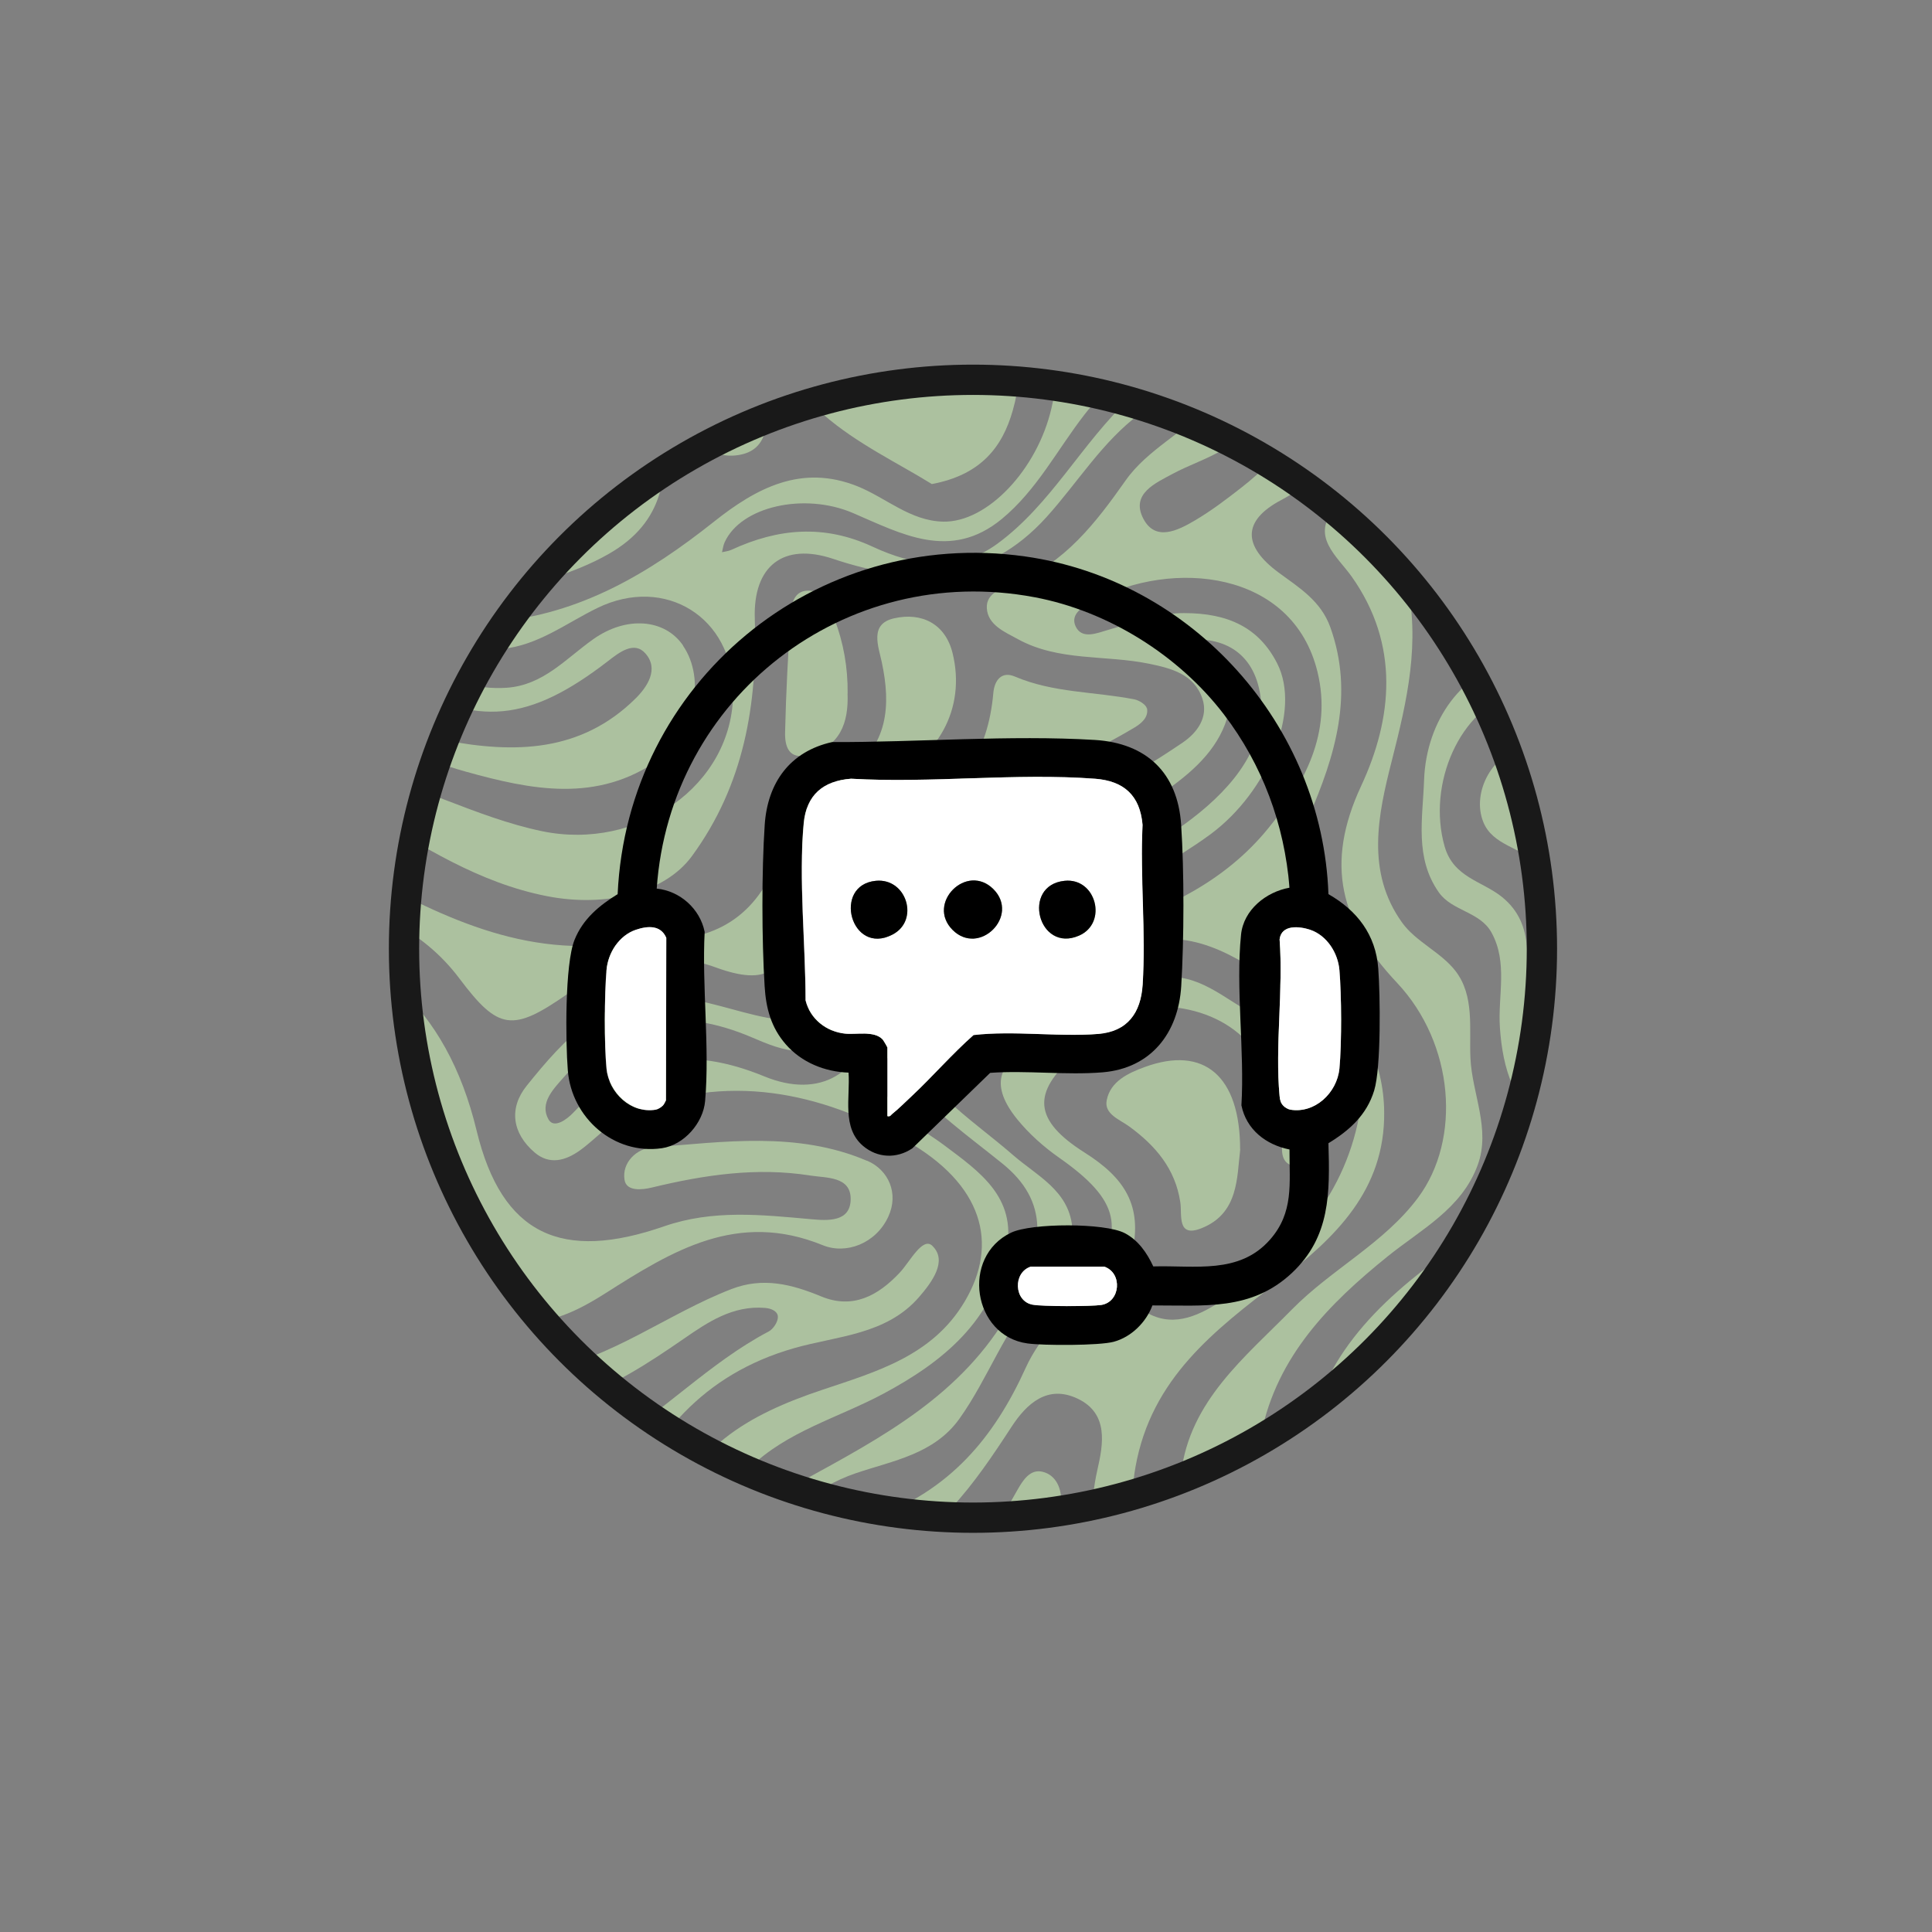<svg viewBox="0 0 255.12 255.12" xmlns:xlink="http://www.w3.org/1999/xlink" xmlns="http://www.w3.org/2000/svg" data-name="Layer 1" id="Layer_1">
  <rect x="0" y="0" width="255.12" height="255.12" fill="#808080" stroke="none"/>
  <defs>
    <style>
      .cls-1 {
        fill: #acc19f;
      }

      .cls-2 {
        fill: #fff;
      }

      .cls-3, .cls-4 {
        fill: none;
      }

      .cls-4 {
        stroke: #191919;
        stroke-miterlimit: 10;
        stroke-width: 4px;
      }

      .cls-5 {
        clip-path: url(#clippath);
      }
    </style>
    <clipPath id="clippath">
      <circle r="75.13" cy="125.28" cx="128.48" class="cls-3"></circle>
    </clipPath>
  </defs>
  <g>
    <g class="cls-5">
      <g>
        <path d="M161.83,221.47c-1.59-.59-3.33-.7-4.98-.89-6.69-.79-13.29-2.61-20.09-2.12-4.01.29-8,.93-12.01,1.26-1.78.15-2.76-1.08-3.43-2.65-.68-1.61-1.21-3.8-3.51-3.41-2.9.49-3.72,2.91-4.01,5.52-.04.38-.11.75-.17,1.13-.33-.22-.69-.4-.97-.67-4.31-4.24-3.93-10.11,2-12.63,8.99-3.82,13.95-10.99,18.9-18.58,2-3.07,4.76-5.64,8.76-3.73,4.12,1.97,3.35,6.05,2.59,9.39-2.03,8.95.49,17.85,6.22,20.29,5.17,2.2,10.8,2.51,16.17,3.89,2.57.66,5,1.6,7.09,3.22h10.1c-2.96-1.6-5.9-3.25-8.92-4.71-4.91-2.37-10.31-3.05-15.58-4.24-8-1.8-11.64-9.91-10.05-18.83,2.1-11.72,10.44-18.05,18.92-24.55,7.43-5.7,14.06-11.99,13.92-22.37-.08-6.55-2.94-11.98-7.47-16.53-6.81-6.86-5.94-14.4-2.48-22.42,3.45-7.99,6-16.14,2.85-24.98-1.25-3.51-4.1-5.24-6.82-7.24-4.74-3.49-4.87-6.84.32-9.59,6.36-3.37,9.27-8.41,10.56-15.28,1.61-8.58,8.79-11.31,17.18-7.27,5.9,2.84,10.67,7.55,16.84,9.9,3.8,1.44,7.56,1.43,11.28,0v-5.6c-11.09,5.31-18.85-1.56-26.7-7.96-4.77-3.89-9.95-5.62-16.2-4.24-2.11.46-5.9,1.13-5.92-2.33-.02-3.44,3.25-3.19,5.81-3.6h-13.53c.35,5.86,3,11.2,3.94,16.93,1.31,7.95-2.75,13.3-8.52,17.81-1.97,1.54-3.97,3.06-6.11,4.32-2.28,1.35-5.27,2.86-6.86-.27-1.64-3.23,1.62-4.64,3.88-5.86,4.36-2.35,9.8-3.19,11.23-9.22,1.44-6.08-.79-11.65-1.94-17.4-.42-2.09-.69-4.2-1.02-6.31h-5.18c.72,2.2,1.46,4.39,2.15,6.59,1.83,5.84,4.3,11.81-.55,17.3-3.25,3.68-8,5.81-10.88,9.9-3.94,5.6-8.04,10.93-14.71,13.59-1.54.62-3.74,1.24-3.62,3.28.13,2.21,2.34,3.13,4.1,4.09,5.4,2.96,11.54,2.06,17.29,3.24,2.94.6,6,1.37,7.08,4.63.82,2.48-.74,4.52-2.61,5.79-3.68,2.5-7.51,4.82-11.45,6.9-9.52,5.02-17.96,11.16-22.69,21.22-1.27,2.7-2.29,5.67-.58,8.57.94,1.59,2.67,2.19,4.51,1.94,3.38-.45,6.11-2.38,8.89-4.16,5.78-3.68,11.41-8.11,18.46-8.53,7.53-.45,13.12,4.8,19.13,8.38,5.09,3.03,8.18,7.74,7.22,13.93-1.78,11.41-8.88,19.24-18.14,25.33-2.93,1.93-6.31,3.7-9.84,1.83-3.26-1.72-2.8-5.17-2.17-8.05,1.35-6.17-.93-9.83-6.25-13.2-6.84-4.31-6.97-7.94-1.4-12.81,4.04-3.53,8.73-7.22,14.31-6.24,8.55,1.5,13,8.17,13.12,17.43.01,1.19-.25,2.79,1.31,3.31.49.17,1.46-.3,1.86-.77,1.63-1.88,2.28-4.19,2.44-6.63.46-6.82-4.3-9.89-9.31-12.54-3.93-2.08-7.48-5.65-12.38-4.84-6.47,1.07-10.9,6.28-16.65,8.9-5.01,2.29-5.73,5.45-2.25,9.75,1.57,1.94,3.52,3.67,5.57,5.11,7.96,5.58,8.9,9.48,3.66,16.61-2.71,3.7-6.23,7.01-8.08,11.09-4.23,9.35-10.09,16.24-20.14,19.89-10.73,3.89-13.8,13.76-7.47,21h53.99ZM130.71,130.34c-1.41,1.39-3.79,3.35-5.34,1.32-2.22-2.91.73-5.27,2.52-7.21,7.65-8.24,17.37-13.83,26.41-20.29,3.57-2.55,6.9-5.63,7.96-10.13.97-4.13-2.42-5.46-5.25-7.01-.84-.46-2.28-.6-2.13-1.74.05-.41,1.83-.84,2.83-.85,5.42-.08,8.89,3.19,8.89,9.77-.48,6.34-5.48,11.43-11.35,15.46-8.9,6.1-16.9,13.15-24.54,20.69ZM145.81,122.64c-.27.09-.57.1-.85.15.1-.3.14-.64.31-.9,3.63-5.46,9.61-8.04,14.62-11.76,7.49-5.56,11.96-16.22,8.77-22.51-2.39-4.71-6.43-6.67-12.33-6.66-2.97-.03-6.44,1.2-9.95,2.2-1.49.43-3.49,1.32-4.33-.42-.82-1.7,1.07-2.71,2.39-3.42,10.38-5.53,26.27-4.06,29.54,9.43,1.94,8.02-1.69,14.73-6.56,20.69-5.62,6.88-13.31,10.61-21.62,13.21Z" class="cls-1"></path>
        <path d="M152.3,29.63h-3.9c2.44,2.96,4.33,6.17,4.83,10.12.61,4.93-.45,9.48-4.04,12.83-6.36,5.96-10.38,14.02-17.5,19.23-5.33,3.89-11.06,2.88-16.46.38-6.41-2.98-12.49-2.43-18.64.41-.38.18-.83.22-1.25.32.11-.43.16-.89.34-1.29,2.14-4.77,10.55-6.64,16.97-3.88,6.43,2.76,12.87,6.36,19.65.77,4.62-3.82,7.32-9.15,10.91-13.78,2.73-3.52,6.52-6.49,6.72-11.37.27-6.49-3.21-10.71-8.38-13.74h-25.94c2.45.85,4.89,1.72,7.38,2.43,4.72,1.34,9.4-.75,14.11-.33,4.6.41,8,2.86,10.21,6.85,1.36,2.45,1.31,4.98-.33,7.4-.65.95-1.49,1.53-2.59,1.37-1.31-.2-1.85-1.29-2.14-2.46-1.95-7.91-4.22-9.58-12.07-7.4-5.13,1.42-8.93-1.25-13.06-2.94-8.98-3.66-17.85,2.07-17.89,11.71,0,2.33-.16,4.66-.38,6.97-.15,1.61-.47,3.47-2.68,3.16-2.03-.29-2.77-2.16-2.71-3.85.34-9.35,2.14-20.21,13.11-22.91h-8.15c-5.66,7.16-8.09,15.39-7.2,24.48.33,3.4,2.2,6.58,6.22,5.99,4.35-.64,3.77-4.79,4.23-7.91.83-5.65.03-12.04,6.42-15.21,4.22-2.09,8.25-.66,11.68,1.97,2.96,2.27,5.8,3.11,9.63,2.71,8.46-.89,11.5,3.32,9.45,12.22-1.87,8.13-8.48,15.13-14.3,15-4.35-.09-7.54-3.15-11.33-4.67-7.4-2.96-13.36.24-18.97,4.7-8.52,6.77-17.65,12.22-28.82,13.19-1.04.09-2.27-.06-2.5-1.21-.26-1.28,1.02-1.64,1.96-1.98,5.21-1.84,10.66-2.99,15.52-5.78,7.28-4.17,8.1-10.52,6.87-18.12-1.45-8.96.58-17.49,5.09-25.39h-4.28c-3.45,8.62-2.94,17.75-3.37,26.77-.25,5.25-1.38,10.29-5.2,14.21-7.89,8.1-19.76,7.76-28.52-.57-1.19-1.13-2.76-3.42-4.51-1.96-1.77,1.48,0,3.37,1.07,4.85.74,1.02,1.46,2.05,2.31,2.97,4.52,4.86,8.56,10.56,16.42,9.8,4.77-.46,8.5-3.42,12.62-5.42,8.91-4.33,17.9,1.25,17.9,11.19,0,12.28-12.58,20.95-25.27,18.29-8.78-1.84-16.55-6.34-25.26-8.16-4.9-1.03-10.81,2.32-12.03,7.23-1.02,4.11,1.83,7.58,7.09,9,7.46,2.01,14.41,4.84,19.32,11.38,5.16,6.87,7.01,7.11,14.3,2.03,6.06-4.22,12.29-6.14,19.6-3.47,6.68,2.44,9.46.65,9.52-6.46.08-9.12,4.28-14.97,12.6-18.2,7.16-2.78,10.91-9.53,9.11-16.85-.96-3.9-4.09-5.43-7.74-4.6-3.26.74-2.06,3.66-1.61,5.79,1.24,5.8.81,10.98-4.52,14.74-3.37,2.38-6.55,4.95-8.15,8.96-1.22,3.06-2.51,6.11-4.82,8.52-5.1,5.33-11.98,4.44-18.38,5.08-13.63,1.37-24.9-5.08-36.21-11.27-2.2-1.21-4.83-2.93-3.07-5.84,1.67-2.76,4.59-1.83,6.88-.46,7.63,4.58,15.05,9.41,24.08,11.17,7.72,1.51,15.53-.4,19.11-5.28,6.89-9.41,8.68-20.05,8.31-31.38-.23-6.95,3.77-10.09,10.36-7.88,10.56,3.54,20.19,3.3,28.17-5.53,4.13-4.57,7.36-9.97,12.41-13.7,4.41-3.25,6.47-7.41,5.61-12.99-.65-4.24-2.41-8.07-3.96-11.98Z" class="cls-1"></path>
        <path d="M205.76,210.74c-9.31-8.27-14.22-16.68-6.54-27.96,4.15-6.09,13.43-8.17,22.57-5.09,1.07.36,2.17.62,3.27.9v-10.24c-4.48.82-8.98,1.57-13.44,2.53-11.71,2.52-20.68,11.13-21.62,22.55-.77,9.39,5.45,15.48,12.89,20.33,2.08,1.35,5.07,2.71,3.84,6-.38,1.03-1.09,1.52-1.93,1.72h6.36c1.06-4.86-2.23-7.92-5.4-10.73Z" class="cls-1"></path>
        <path d="M165.75,206.08c9.18,3.17,16.78,9.3,25.49,13.33,1.55.72,3.12,1.39,4.7,2.06h6.49c-.33-.05-.66-.11-.98-.17-7.83-1.54-14.04-5.8-19.51-11.52-8.78-9.16-6.87-29.27,3.49-36.51,5.76-4.02,11.36-8.29,16.85-12.67,1.62-1.29,3.12-3.89,1.22-5.48-1.97-1.65-2.8,1.26-3.97,2.46-2.14,2.19-4.08,4.67-6.55,6.41-9.52,6.7-18.1,14.01-20.45,26.28-.42,2.17-1.36,4.42-4.12,3.68-2.13-.57-2.26-2.74-1.87-4.62,2.11-10.25,8.93-17.16,16.68-23.41,4.42-3.57,9.8-6.31,11.91-12.08,1.74-4.76-.74-9.39-.96-14.11-.18-3.9.57-8.22-1.98-11.52-1.9-2.46-5.22-3.85-7.02-6.35-4.85-6.72-3.2-14.29-1.37-21.46,2.01-7.9,3.8-15.6,1.91-23.82-1.77-7.68-1.66-15.38,1.87-22.7.61-1.27,1.57-2.46,3.17-2.12,1.66.35,1.87,1.82,1.86,3.26-.03,5.94-1.81,11.72-1.2,17.75.57,5.66,4.35,9.83,8.66,8.8,7.49-1.78,15.75,2.12,18.42,9.28,2.65,7.11,1.17,14.87,2.78,22.19.76,3.45,1.27,7,3.78,9.68v-11.27c-1.39-3.79-1.73-7.81-1.81-11.76-.26-12.45-5.89-20.49-17.92-24.27-7.7-2.42-10.32-7.6-9.84-18.03.17-3.71,1.39-8.08-3.61-9.12-4.62-.95-5.86,3.34-7.22,6.62-1.93,4.64-4.86,8.48-8.27,12.14-3.46,3.71.19,6.41,2.11,9.11,6.36,8.98,5.41,18.71,1.24,27.66-4.81,10.34-2.74,18.02,4.74,25.97,7.57,8.05,8.52,20.67,2.79,28.37-4.47,6.02-11.44,9.46-16.65,14.76-6.21,6.32-13.51,12.1-14.65,21.66-.81,6.83,4.39,9.61,9.79,11.47Z" class="cls-1"></path>
        <path d="M151.43,93.53c-.1-.49-1.02-1.06-1.64-1.18-5.25-1.03-10.71-.85-15.77-3.01-1.8-.77-2.71.55-2.85,2.16-.7,7.85-4.18,13.45-11.97,16.14-4.55,1.57-9.07,3.86-10.14,9.11-.75,3.68-.46,7.57-.53,11.37-.09,4.85-2.62,7.16-7.29,6.26-4.14-.8-8.19-2.42-12.34-2.69-8.93-.57-14.36,5.48-19.35,11.68-2.36,2.94-1.95,6.24,1.04,8.81,1.98,1.69,4.09,1.08,5.97-.26,2.24-1.6,4.14-3.91,6.59-4.95,12.74-5.41,25.12-2.82,36.49,3.64,10.12,5.75,12.33,13.58,7.72,21.3-4.27,7.15-11.61,9.21-18.79,11.62-9.61,3.22-18.03,7.73-20.63,18.81-1.4,5.98-4.41,11.01-11.09,12.05-6.03.94-9.85-3.06-13.63-7.01-3.19-3.33-6.16-7.09-10.68-8.75-7.89-2.89-13.75,1.05-19.31,5.78v6.89c1.65-2.41,3.17-4.93,5.66-6.65,7.37-5.09,13.66-3.88,19.23,3.34,3.77,4.9,7.82,9.58,12.66,13.48h18.11c-2.68-11.29,2.37-20,10.06-27.6,4.91-4.85,11.73-6.64,17.68-9.82,7.89-4.22,14.55-9.63,16.31-19.06,1.29-6.92-3.61-10.28-8.27-13.77-3.37-2.53-7.67-4.28-8.42-9.2-.12-.78.31-1.64.48-2.47.39.19.88.28,1.15.58.61.68,1.08,1.48,1.67,2.18,3.68,4.46,8.38,7.75,12.82,11.34,6.07,4.91,5.88,10.86,1.03,19.39-6.34,11.17-16.9,16.73-27.43,22.5-7.74,4.24-14.95,16.2-10.69,25.92h6.01c-5.42-11.28.61-23.15,11.74-26.93,4.9-1.66,10.29-2.5,13.64-7.16,3.9-5.44,6.01-11.99,10.7-16.96,2.22-2.35,4.6-4.86,4.21-8.47-.51-4.77-4.69-6.7-7.79-9.4-5.74-4.99-12.72-9.12-15.13-16.77-3.24-10.32,2.25-18.2,8.74-25.4,6.14-6.81,14.81-9.73,22.41-14.3.93-.56,1.88-1.36,1.65-2.55ZM120.24,115.96c-3.14,5.68-4.25,11.88-5.2,18.21-1.12,7.51-6.7,11.01-14.1,7.97-9.81-4.03-17.96-2.92-25.25,4.8-.82.87-2.54,2.15-3.26.88-1.23-2.18.68-4.04,2.05-5.61,6.96-8.04,15.15-9.36,24.89-5.19,3.74,1.6,8.96,3.84,11.24-2.33,1.17-3.15,1.05-6.78,1.51-10.19.2-4.08-.06-8.37,3.23-11.52,1.39-1.34,3.27-2.63,5.07-1.47,1.76,1.14.59,3.04-.18,4.44Z" class="cls-1"></path>
        <path d="M123.12,164.51c-1.29-1.24-2.96,2.1-4.3,3.53-2.89,3.09-6.23,4.87-10.39,3.15-3.91-1.62-7.7-2.57-11.84-.97-8.52,3.29-15.82,9.2-25.16,10.86-7.99,1.42-17.17-2.98-19.66-10.71-1.95-6.06-.36-12.52-1.88-18.65-2.43-9.81-6.99-17.96-16.67-22.18v4.56c7.32,3.59,10.65,10.25,12.49,17.66,2.49,10.02,3.92,20.3.67,30.37-1.99,6.18-7.24,9.39-13.16,11.41v3.93c13.61-10.16,24.33-6.82,34.41,4.8,5.32,6.13,10.87,6.16,13.85-1.37,4.47-11.26,11.39-19.44,23.36-22.87,5.73-1.64,12.17-1.75,16.51-6.74,1.7-1.96,3.82-4.8,1.77-6.77ZM101.51,175.82c-7.86,4.13-13.98,10.75-21.58,15.22-2.71,1.6-5.71,2.39-9.26,2.4-5.12-.2-10.04-2.15-14.56-5.18-.96-.65-2.3-1.62-1.52-3.1,1.03-1.95,2.95-1.74,4.58-1.07,12.14,4.98,21.68-.77,31.13-7.31,3.18-2.2,6.48-4.42,10.72-4.07.9.07,1.71.48,1.7,1.21,0,.65-.61,1.58-1.21,1.9Z" class="cls-1"></path>
        <path d="M114.48,153.28c-9.18-3.92-18.87-2.5-28.41-1.76-1.94.15-3.98,1.95-3.6,4.29.25,1.55,2.35,1.31,3.58,1.01,6.91-1.67,13.86-2.72,20.95-1.59,2.1.33,5.33.09,5.33,3.08,0,3.11-3.07,2.88-5.27,2.68-6.5-.58-12.91-1.29-19.35.94-13.49,4.68-21.43,1.22-24.78-12.66-3.96-16.4-13.99-24.94-29.71-27.98v2.62c.11.02.21.04.32.07,13.25,4.22,23.82,19.87,24.5,35.95.22,5.14,1.18,10.28,6.13,13.11,5.66,3.24,10.97.79,15.75-2.25,8.86-5.63,17.45-10.96,28.73-6.36,3.06,1.25,7-.2,8.65-3.77,1.42-3.07.03-6.18-2.8-7.39Z" class="cls-1"></path>
        <path d="M90.2,85.24c-2.41-3.52-7.48-3.95-11.88-.82-3.6,2.55-6.6,6.08-11.44,6.4-7.6.49-12.46-4.2-17.27-9.04-6.54-6.59-8.45-6.98-16.39-2.92v6.42c7.54-3.74,13.14,1.06,19.14,4.56,10.66,6.22,17.54,5.48,27.95-2.56,1.45-1.12,3.43-2.69,4.92-.99,1.81,2.06.26,4.41-1.34,5.98-7.18,7.07-15.92,7.25-25.12,5.49-6.18-1.18-11.11-5.34-17.13-6.81-3.09-.76-5.8.3-8.43,1.68v5.9c2.94-2.39,6.22-4.34,10.07-3.16,6.16,1.89,12.02,4.8,18.21,6.52,8.59,2.39,17.36,4.22,25.56-1.61,4.61-3.28,6.2-10.56,3.14-15.02Z" class="cls-1"></path>
        <path d="M225.05,130.18c-1.23-1.34-2.53-2.63-3.49-4.14-5.06-7.94-5.21-17.1-6.1-26.03-.82-8.13-7.62-13.78-15.49-12.61-6.69.99-11.64,7.64-11.92,15.61-.18,5.09-1.27,10.26,1.95,14.83,1.74,2.47,5.41,2.53,6.94,5.28,2.21,3.99.84,8.36,1.12,12.55.37,5.5,1.87,10.4,6.68,13.64,7.09,4.77,11.83,4.13,20.31-2.77v-16.37ZM216.95,149.56c-5.18,1.4-9.17-.9-12.23-4.92-2.72-3.58-3.19-7.85-3.23-12.2-.02-4.91,1.43-10.29-3.16-14-2.62-2.11-6.38-2.56-7.56-6.64-2.38-8.29,2.06-18.31,9.37-20.32,5.72-1.58,11.01,3.05,12.87,11.01,1.93,8.3,1.03,17.25,5.48,24.97,2.14,3.72,5.08,7.09,5.22,11.65.16,4.98-1.53,9.03-6.76,10.44Z" class="cls-1"></path>
        <path d="M72.37,29.63h-8.08c-1.55,2.92-3.27,5.76-4.51,8.8-2.12,5.17-.51,9.31,4.14,12.39,1.78,1.18,3.95,2.2,4,4.77.01.64-.72,1.7-1.31,1.87-2.74.8-4.96-.57-6.78-2.36-7.35-7.21-8.55-16.14-3.52-25.12.06-.11.12-.23.16-.35h-3.64c-3.65,7.83-1.88,20.51,3.98,26.81,2.89,3.11,6.32,5.61,10.82,3.72,3.86-1.62,4.07-5.4,3.91-8.9-.33-7.24-.82-14.47.85-21.62Z" class="cls-1"></path>
        <path d="M225.05,59.69c-6.12,3.17-11.19.46-16.37-3.11-2.15-1.48-5.01-5.91-7.65-1.52-2.05,3.41-.94,7.76,1.9,11.02,3.71,4.27,9.31,5.39,13.95,8.12,3.15,1.85,5.75,4.26,8.17,6.9v-21.41Z" class="cls-1"></path>
        <path d="M82.5,29.63h-3.77c-.2.58-.41,1.16-.56,1.76-2.07,8.21-.38,16.68-1.69,24.95-.89,5.65-5.2,11.01-10.34,11.91-4.66.82-8.63-1.13-11.16-4.98-6.72-10.21-9.94-21.36-8.2-33.63h-3.97c-.14.69-.3,1.39-.25,2.06.91,12.25,4.59,23.92,11.01,34.09,5.19,8.23,14.62,10.71,22.2,1.49,4.98-6.05,5.59-13.23,5.65-20.64.05-5.68-.73-11.44,1.09-17Z" class="cls-1"></path>
        <path d="M191.59,210.7c-9.56-11.71-8.86-24.42,1.7-35.18,8.78-8.94,20.4-10.98,31.76-13.73v-8.25c-11.56,3.73-20.57,11.79-30.5,18.29-16.78,10.97-17.08,31.68-.73,42.81.54.37,1.15.63,1.72.94-.38-.48-.74-.98-1.13-1.45-.94-1.14-1.9-2.27-2.83-3.41Z" class="cls-1"></path>
        <path d="M206.59,203.52c5.77,4.59,10.93,9.73,10.1,17.94h5.23c-1.22-8.59-6.1-14.85-12.85-20.08-3.45-2.67-5.73-6.29-4.42-10.89,1.31-4.61,4.83-6.47,9.47-6.23,4.22.21,7.43,2.82,10.95,4.7v-4.61c-1.93-.7-3.9-1.33-5.74-2.22-6.33-3.07-13.44-1.46-16.67,3.92-3.44,5.72-1.52,13.13,3.95,17.47Z" class="cls-1"></path>
        <path d="M40.63,153.82c-.94-4.97-2.86-9.61-7.41-12.49v6.74c3.84,5.06,4.3,11.07,4.39,17.15.06,4.2-1.17,7.9-4.39,10.7v10.24c2.86-1.08,4.77-3.27,6.07-5.91,4.26-8.58,3.01-17.56,1.34-26.43Z" class="cls-1"></path>
        <path d="M43.59,52.04c-1.79-7.47-6.14-14.36-5.46-22.41h-2.86c-.76,5.57,1.73,10.48,3.43,15.53,2.87,8.51,1.01,15.9-5.49,21.45v5.79c7.03-1.52,12.34-12.16,10.38-20.36Z" class="cls-1"></path>
        <path d="M39.72,221.47c1.22-5.04,3.89-8.85,9.74-8.59,5.11.22,7.34,5.08,10.6,8.19.13.13.26.26.38.4h3.41c-1.5-1.87-2.96-3.77-4.56-5.54-3.3-3.67-5.91-8.53-11.51-8.94-7.45-.54-10.63,7.06-12.39,14.48h4.33Z" class="cls-1"></path>
        <path d="M225.05,33.52c-2.39,1.62-4.51,3.68-7.44,4.43-6.24,1.59-10.73-1.58-15.03-5.4-1.13-1-2.29-1.96-3.45-2.92h-9.97c4.58.71,8.37,3.23,12.03,6.05,7.22,5.58,14.49,10.84,23.86,5.19v-7.35Z" class="cls-1"></path>
        <path d="M207.86,29.63c1.85,1.93,3.83,3.72,6.66,3.93,3.1.23,4.96-1.79,6.69-3.93h-13.35Z" class="cls-1"></path>
        <path d="M35.1,47.52c-.31-2.38-.57-4.86-1.88-6.98v18.81s.04-.05.06-.07c2.18-3.67,2.35-7.71,1.82-11.75Z" class="cls-1"></path>
        <path d="M54.24,221.47c-1.1-1.75-2.53-3.21-4.67-3.29-2.21-.08-3.5,1.39-4.27,3.29h8.94Z" class="cls-1"></path>
        <path d="M163.77,151.81c-.45,3.6-.16,8.45-5.17,10.4-3.22,1.25-2.49-1.8-2.74-3.45-.66-4.42-3.27-7.47-6.73-10-1.27-.93-3.35-1.63-2.99-3.47.49-2.53,2.9-3.62,5.08-4.41,7.74-2.81,12.54,1.15,12.54,10.93Z" class="cls-1"></path>
        <path d="M111.92,91.57c.15,3.92-1,7.02-5.2,8.12-2.6.68-3.09-1.18-3.05-2.98.12-5.25.4-10.5.75-15.74.09-1.29.48-2.89,2.15-2.97,2.39-.12,2.96,2.01,3.6,3.68,1.21,3.16,1.8,6.47,1.76,9.88Z" class="cls-1"></path>
        <path d="M123.05,63.92c-4.39-2.73-9.9-5.32-14.31-9.17-3.93-3.43-2.73-11.7,1.22-13.33,3.8-1.57,6.23,1.46,8.84,3.38,3.02,2.22,6.12,3.09,9.92,2.46,5.32-.89,6.69,1,5.02,6.92-1.37,4.87-4.23,8.53-10.69,9.74Z" class="cls-1"></path>
        <path d="M130.73,213.95c-3.97-.22-4.46-2.29-2.92-5.25,2.11-4.06,4.31-8.07,6.59-12.04.69-1.2,1.63-2.69,3.24-2.32,1.9.44,2.57,2.38,2.47,3.98-.28,4.22.05,8.67-2.76,12.31-1.68,2.18-4.08,3.07-6.62,3.32Z" class="cls-1"></path>
        <path d="M206.57,131.11c.13-5.97,1.09-12.11-3.63-17.05-2.1-2.19-5.82-2.41-7.07-5.51-1.59-3.95,1.25-9.26,5.86-10.01,5.09-.82,5.52,3.91,6.47,7.15,2.46,8.31,1.62,17.42,5.93,25.31,1.55,2.83,3.77,5.35,4.29,8.64.3,1.89-.27,3.74-2.31,4.37-3.63,1.12-5.85-1.03-7.64-3.77-1.81-2.78-2.07-5.91-1.9-9.12Z" class="cls-1"></path>
      </g>
    </g>
    <circle r="75.13" cy="125.28" cx="128.48" class="cls-4"></circle>
  </g>
  <g>
    <path d="M152.18,172.37c-.83,2.23-2.78,4.18-5.11,4.81-1.91.52-9.28.51-11.39.22-7.22-.98-8.83-11.45-2.16-14.63,2.69-1.28,12.38-1.31,15.01.07,1.78.93,2.94,2.62,3.76,4.39,5.5-.16,11.35,1.08,15.41-3.53,3.17-3.6,2.56-7.43,2.58-11.91-3.1-.62-5.7-2.62-6.35-5.83.43-7.19-.77-15.47-.05-22.54.33-3.28,3.31-5.65,6.4-6.2-.67-8.37-3.58-16.23-8.66-22.88-5.97-7.81-15.3-13.66-25.02-15.48-25.04-4.71-48.14,13.22-49.88,38.48,3.08.31,5.72,2.67,6.33,5.71-.37,7.2.68,15.23.06,22.34-.25,2.9-2.78,5.8-5.71,6.23-6.34.92-11.93-4.03-12.42-10.28-.3-3.79-.41-14,.89-17.24,1.11-2.76,3.25-4.52,5.69-6.03,1.27-27.9,26.04-48.52,53.82-44.59,22.12,3.12,39.25,22.27,40.04,44.59,3.79,2.17,6.25,5.35,6.58,9.83.26,3.49.39,13.04-.54,16.1-.98,3.22-3.26,5.27-6.04,6.96.19,6.56.27,12.35-4.82,17.13-5.35,5.02-11.58,4.27-18.41,4.29ZM87.48,146.04c.19-.19.33-.47.44-.72l.05-21.47c-.74-1.73-2.48-1.59-4.04-1.06-2.21.75-3.66,3.05-3.85,5.32-.28,3.25-.31,9.79,0,13.01s3.25,5.97,6.49,5.42c.29-.05.69-.28.89-.49ZM169.49,146.04c.2.2.61.44.89.49,3.24.55,6.18-2.3,6.49-5.42s.29-9.76,0-13.01c-.19-2.27-1.65-4.57-3.85-5.32-1.42-.48-3.81-.72-4.05,1.26.5,6.64-.62,14.16,0,20.7.05.52.13.91.52,1.3ZM136.1,167.26c-2.36.78-2.22,4.53.22,5.02,1.24.25,7.78.24,9.1.04,2.54-.39,2.85-4.22.4-5.06h-9.72Z"></path>
    <path d="M112.07,141.64c-3.16-.1-6.23-1.35-8.31-3.74-1.94-2.23-2.61-4.74-2.79-7.66-.38-6.16-.4-15.17.01-21.32.37-5.56,3.33-9.69,8.9-10.93,11.28.04,23.47-.96,34.7-.28,6.81.42,10.94,4.34,11.39,11.2.41,6.15.39,15.16.01,21.32s-3.96,10.83-10.38,11.37c-4.8.4-10.01-.28-14.85.07l-10.28,9.97c-2.06,1.39-4.6,1.29-6.5-.32-2.84-2.4-1.68-6.43-1.92-9.7ZM117.19,147.39c.37.09.43-.15.64-.32.7-.54,1.85-1.68,2.56-2.34,2.78-2.61,5.29-5.52,8.15-8.05,5.34-.62,11.15.27,16.47-.15,3.88-.31,5.62-2.79,5.86-6.5.44-6.86-.35-14.2-.01-21.11-.32-3.86-2.47-5.8-6.28-6.09-10.38-.78-21.72.61-32.21,0-3.69.28-5.9,2.13-6.25,5.9-.69,7.32.24,15.97.24,23.36.6,2.46,2.73,4.14,5.19,4.4,1.53.17,3.86-.43,4.99.77.11.12.63,1.01.63,1.07v9.06Z"></path>
    <path d="M169.49,146.04c-.38-.38-.47-.78-.52-1.3-.62-6.54.5-14.06,0-20.7.24-1.98,2.63-1.74,4.05-1.26,2.2.75,3.66,3.05,3.85,5.32.28,3.25.31,9.79,0,13.01s-3.25,5.97-6.49,5.42c-.29-.05-.69-.28-.89-.49Z" class="cls-2"></path>
    <path d="M87.48,146.04c-.2.2-.61.44-.89.49-3.24.55-6.18-2.3-6.49-5.42s-.29-9.76,0-13.01c.19-2.27,1.65-4.57,3.85-5.32,1.56-.53,3.3-.67,4.04,1.06l-.05,21.47c-.12.25-.25.53-.44.72Z" class="cls-2"></path>
    <path d="M136.1,167.26h9.72c2.45.84,2.14,4.67-.4,5.06-1.32.2-7.86.22-9.1-.04-2.44-.49-2.58-4.24-.22-5.02Z" class="cls-2"></path>
    <path d="M117.19,147.39v-9.06c0-.06-.53-.96-.63-1.07-1.13-1.2-3.46-.6-4.99-.77-2.46-.27-4.59-1.95-5.19-4.4,0-7.39-.93-16.04-.24-23.36.35-3.77,2.56-5.62,6.25-5.9,10.49.61,21.82-.78,32.21,0,3.81.28,5.95,2.22,6.28,6.09-.34,6.91.46,14.25.01,21.11-.24,3.71-1.99,6.19-5.86,6.5-5.33.42-11.13-.46-16.47.15-2.86,2.53-5.37,5.44-8.15,8.05-.71.66-1.86,1.8-2.56,2.34-.21.16-.27.41-.64.32ZM115.65,116.31c-5.77.57-3.31,9.94,2.19,7.11,3.63-1.86,1.89-7.51-2.19-7.11ZM131.18,117.41c-3.52-3.52-8.91,1.86-5.39,5.39,3.52,3.52,8.91-1.87,5.39-5.39ZM140.59,116.31c-5.77.58-3.5,9.6,1.9,7.24,3.83-1.67,2.26-7.66-1.9-7.24Z" class="cls-2"></path>
    <path d="M131.18,117.41c3.52,3.52-1.87,8.91-5.39,5.39-3.52-3.52,1.87-8.91,5.39-5.39Z"></path>
    <path d="M115.65,116.31c4.08-.4,5.82,5.24,2.19,7.11-5.5,2.83-7.95-6.54-2.19-7.11Z"></path>
    <path d="M140.59,116.31c4.16-.42,5.72,5.57,1.9,7.24-5.39,2.35-7.67-6.66-1.9-7.24Z"></path>
  </g>
</svg>
